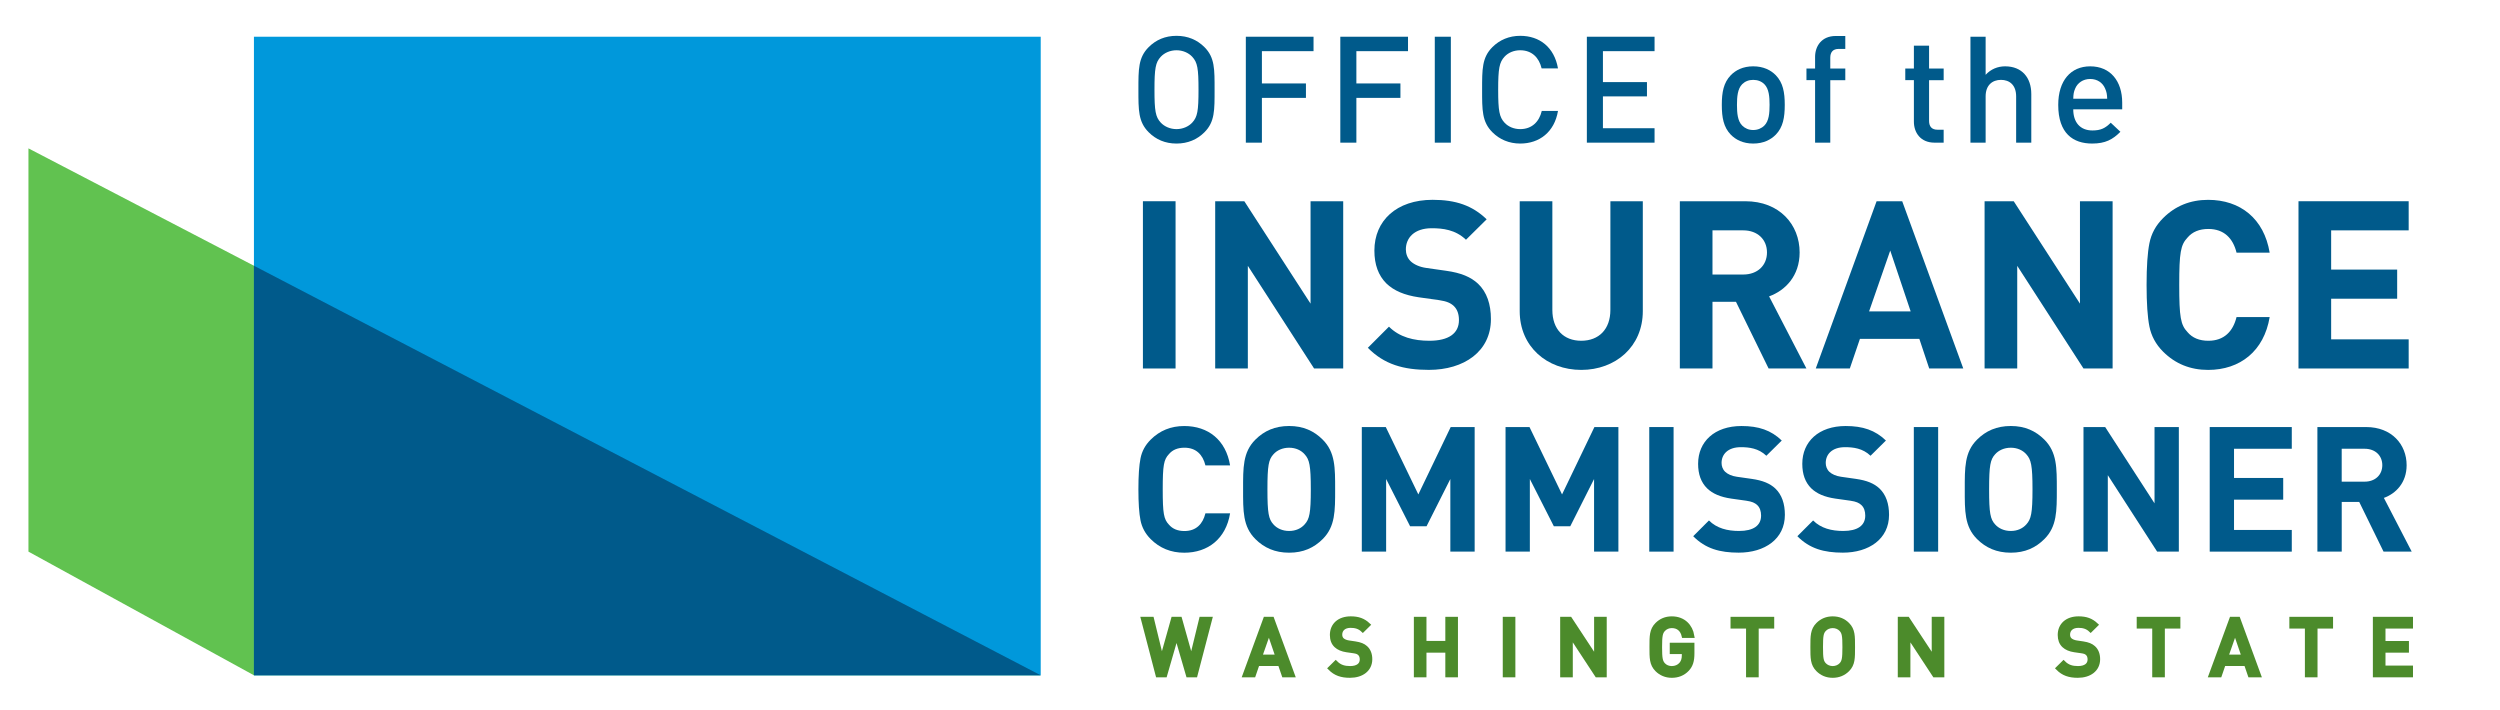 <?xml version="1.0" encoding="utf-8"?>
<!-- Generator: Adobe Illustrator 16.0.3, SVG Export Plug-In . SVG Version: 6.00 Build 0)  -->
<!DOCTYPE svg PUBLIC "-//W3C//DTD SVG 1.1//EN" "http://www.w3.org/Graphics/SVG/1.1/DTD/svg11.dtd">
<svg version="1.1" id="Layer_1" xmlns="http://www.w3.org/2000/svg" xmlns:xlink="http://www.w3.org/1999/xlink" viewBox="0 0 308.497 87.582"
	 xml:space="preserve">
<g id="XMLID_550_">
	<polygon id="XMLID_553_" fill="#61C250" points="3.51,18.308 3.51,68.07 31.335,83.33 128.423,83.33 	"/>
	<rect id="XMLID_552_" x="31.335" y="4.532" fill="#0098DB" width="97.088" height="78.798"/>
	<polygon id="XMLID_551_" fill="#005A8B" points="31.335,83.33 128.423,83.33 31.335,32.792 	"/>
</g>
<rect id="XMLID_1015_" x="141.034" y="24.832" fill="#005A8B" width="4.029" height="20.639"/>
<polygon id="XMLID_1014_" fill="#005A8B" points="161.721,37.469 153.547,24.832 149.953,24.832 149.953,45.471 153.982,45.471
	153.982,32.803 162.157,45.471 165.75,45.471 165.75,24.832 161.721,24.832 "/>
<path id="XMLID_1013_" fill="#005A8B" d="M178.438,33.412l-2.436-0.348c-0.84-0.116-1.508-0.435-1.914-0.812
	c-0.435-0.406-0.607-0.957-0.607-1.479c0-1.42,1.043-2.609,3.188-2.609c1.363,0,2.928,0.174,4.231,1.42l2.552-2.522
	c-1.769-1.71-3.826-2.405-6.666-2.405c-4.465,0-7.188,2.58-7.188,6.26c0,1.74,0.493,3.073,1.478,4.059
	c0.928,0.898,2.232,1.449,4,1.709l2.493,0.349c0.956,0.145,1.421,0.348,1.826,0.725c0.435,0.406,0.638,1.014,0.638,1.739
	c0,1.652-1.275,2.551-3.652,2.551c-1.912,0-3.682-0.435-4.984-1.739l-2.607,2.608c2.028,2.059,4.405,2.725,7.535,2.725
	c4.318,0,7.652-2.261,7.652-6.261c0-1.826-0.493-3.333-1.596-4.377C181.51,34.194,180.32,33.672,178.438,33.412z"/>
<path id="XMLID_1012_" fill="#005A8B" d="M198.719,38.252c0,2.377-1.42,3.797-3.596,3.797c-2.174,0-3.564-1.42-3.564-3.797v-13.42
	h-4.029v13.565c0,4.377,3.363,7.248,7.596,7.248c4.231,0,7.595-2.871,7.595-7.248V24.832h-4L198.719,38.252L198.719,38.252z"/>
<path id="XMLID_1009_" fill="#005A8B" d="M211.318,37.238h2.897l4.029,8.233h4.666l-4.606-8.899c2-0.725,3.768-2.522,3.768-5.42
	c0-3.449-2.491-6.319-6.694-6.319h-8.088v20.638h4.028V37.238L211.318,37.238z M211.318,28.426h3.798
	c1.768,0,2.928,1.13,2.928,2.725c0,1.595-1.16,2.725-2.928,2.725h-3.798V28.426z"/>
<path id="XMLID_1006_" fill="#005A8B" d="M231.57,24.832l-7.507,20.639h4.203l1.246-3.653h7.333l1.218,3.653h4.203l-7.536-20.639
	H231.57z M230.643,38.426l2.609-7.508l2.521,7.508H230.643z"/>
<polygon id="XMLID_1005_" fill="#005A8B" points="260.693,24.832 256.665,24.832 256.665,37.469 248.491,24.832 244.895,24.832
	244.895,45.471 248.924,45.471 248.924,32.803 257.099,45.471 260.693,45.471 "/>
<path id="XMLID_1004_" fill="#005A8B" d="M280.075,39.122h-4.087c-0.435,1.769-1.536,2.928-3.479,2.928
	c-1.102,0-1.971-0.348-2.579-1.073c-0.841-0.898-1.015-1.826-1.015-5.826s0.174-4.927,1.015-5.826
	c0.608-0.725,1.479-1.072,2.579-1.072c1.941,0,3.045,1.16,3.479,2.928h4.087c-0.695-4.203-3.623-6.521-7.595-6.521
	c-2.203,0-4.058,0.753-5.563,2.261c-0.898,0.898-1.449,1.913-1.683,3.102c-0.231,1.159-0.348,2.869-0.348,5.13
	c0,2.261,0.116,3.971,0.348,5.131c0.231,1.159,0.783,2.203,1.683,3.102c1.506,1.506,3.36,2.26,5.563,2.26
	C276.422,45.645,279.379,43.325,280.075,39.122z"/>
<polygon id="XMLID_1003_" fill="#005A8B" points="297.227,41.875 287.661,41.875 287.661,36.861 295.807,36.861 295.807,33.267
	287.661,33.267 287.661,28.426 297.227,28.426 297.227,24.832 283.631,24.832 283.631,45.471 297.227,45.471 "/>
<path id="XMLID_1002_" fill="#005A8B" d="M146.156,55.246c1.447,0,2.267,0.863,2.591,2.181h3.044
	c-0.518-3.131-2.699-4.856-5.657-4.856c-1.641,0-3.022,0.561-4.146,1.684c-0.669,0.67-1.079,1.426-1.252,2.311
	c-0.173,0.863-0.259,2.138-0.259,3.821c0,1.685,0.086,2.958,0.259,3.821c0.173,0.863,0.583,1.641,1.252,2.311
	c1.123,1.123,2.505,1.685,4.146,1.685c2.937,0,5.139-1.728,5.657-4.856h-3.044c-0.324,1.315-1.144,2.18-2.591,2.18
	c-0.82,0-1.468-0.26-1.921-0.799c-0.626-0.668-0.756-1.359-0.756-4.34c0-2.979,0.13-3.671,0.756-4.34
	C144.688,55.505,145.335,55.246,146.156,55.246z"/>
<path id="XMLID_994_" fill="#005A8B" d="M159.077,52.568c-1.75,0-3.089,0.604-4.168,1.685c-1.555,1.556-1.512,3.478-1.512,6.132
	c0,2.655-0.043,4.577,1.512,6.133c1.079,1.078,2.418,1.684,4.168,1.684c1.748,0,3.064-0.604,4.146-1.684
	c1.554-1.556,1.532-3.478,1.532-6.133c0-2.654,0.021-4.576-1.532-6.132C162.142,53.173,160.825,52.568,159.077,52.568z
	 M160.997,64.702c-0.432,0.497-1.101,0.819-1.92,0.819c-0.82,0-1.513-0.322-1.943-0.819c-0.584-0.646-0.734-1.359-0.734-4.317
	s0.15-3.671,0.734-4.318c0.432-0.496,1.123-0.819,1.943-0.819c0.819,0,1.488,0.323,1.92,0.819c0.584,0.647,0.756,1.36,0.756,4.318
	S161.581,64.057,160.997,64.702z"/>
<polygon id="XMLID_992_" fill="#005A8B" points="175.02,61.011 171.004,52.698 168.045,52.698 168.045,68.07 171.047,68.07
	171.047,59.109 174.004,64.939 176.034,64.939 178.97,59.109 178.97,68.07 181.971,68.07 181.971,52.698 179.014,52.698 "/>
<polygon id="XMLID_991_" fill="#005A8B" points="192.754,61.011 188.738,52.698 185.782,52.698 185.782,68.07 188.782,68.07
	188.782,59.109 191.741,64.939 193.77,64.939 196.706,59.109 196.706,68.07 199.708,68.07 199.708,52.698 196.749,52.698 "/>
<rect id="XMLID_866_" x="203.517" y="52.698" fill="#005A8B" width="3.001" height="15.372"/>
<path id="XMLID_865_" fill="#005A8B" d="M216.131,59.089l-1.813-0.259c-0.626-0.087-1.123-0.323-1.426-0.604
	c-0.324-0.304-0.453-0.713-0.453-1.102c0-1.059,0.777-1.943,2.375-1.943c1.016,0,2.182,0.129,3.152,1.059l1.9-1.879
	c-1.318-1.273-2.851-1.791-4.968-1.791c-3.323,0-5.354,1.921-5.354,4.662c0,1.297,0.367,2.289,1.103,3.022
	c0.69,0.67,1.662,1.08,2.979,1.272l1.856,0.261c0.712,0.106,1.058,0.26,1.358,0.539c0.324,0.303,0.476,0.756,0.476,1.297
	c0,1.229-0.948,1.897-2.719,1.897c-1.427,0-2.742-0.322-3.716-1.295l-1.941,1.943c1.512,1.533,3.281,2.029,5.613,2.029
	c3.218,0,5.699-1.684,5.699-4.664c0-1.359-0.366-2.482-1.188-3.26C218.42,59.672,217.536,59.284,216.131,59.089z"/>
<path id="XMLID_864_" fill="#005A8B" d="M228.986,59.089l-1.813-0.259c-0.627-0.087-1.123-0.323-1.426-0.604
	c-0.324-0.304-0.453-0.713-0.453-1.102c0-1.059,0.777-1.943,2.375-1.943c1.016,0,2.182,0.129,3.152,1.059l1.899-1.879
	c-1.317-1.273-2.851-1.791-4.966-1.791c-3.324,0-5.354,1.921-5.354,4.662c0,1.297,0.366,2.289,1.101,3.022
	c0.69,0.67,1.662,1.08,2.979,1.272l1.856,0.261c0.711,0.106,1.058,0.26,1.359,0.539c0.324,0.303,0.475,0.756,0.475,1.297
	c0,1.229-0.949,1.897-2.721,1.897c-1.424,0-2.742-0.322-3.713-1.295l-1.943,1.943c1.513,1.533,3.281,2.029,5.613,2.029
	c3.217,0,5.7-1.684,5.7-4.664c0-1.359-0.366-2.482-1.187-3.26C231.275,59.672,230.39,59.284,228.986,59.089z"/>
<rect id="XMLID_863_" x="236.163" y="52.698" fill="#005A8B" width="3.002" height="15.372"/>
<path id="XMLID_860_" fill="#005A8B" d="M248.131,52.568c-1.75,0-3.088,0.604-4.168,1.685c-1.555,1.556-1.512,3.478-1.512,6.132
	c0,2.655-0.043,4.577,1.512,6.133c1.08,1.078,2.418,1.684,4.168,1.684c1.748,0,3.064-0.604,4.146-1.684
	c1.554-1.556,1.532-3.478,1.532-6.133c0-2.654,0.021-4.576-1.532-6.132C251.196,53.173,249.879,52.568,248.131,52.568z
	 M250.053,64.702c-0.434,0.497-1.102,0.819-1.922,0.819s-1.512-0.322-1.943-0.819c-0.583-0.646-0.734-1.359-0.734-4.317
	s0.151-3.671,0.734-4.318c0.432-0.496,1.123-0.819,1.943-0.819s1.488,0.323,1.922,0.819c0.582,0.647,0.755,1.36,0.755,4.318
	S250.635,64.057,250.053,64.702z"/>
<polygon id="XMLID_859_" fill="#005A8B" points="265.866,62.111 259.777,52.698 257.1,52.698 257.1,68.07 260.101,68.07
	260.101,58.636 266.189,68.07 268.866,68.07 268.866,52.698 265.866,52.698 "/>
<polygon id="XMLID_858_" fill="#005A8B" points="272.676,68.07 282.803,68.07 282.803,65.395 275.676,65.395 275.676,61.658
	281.745,61.658 281.745,58.98 275.676,58.98 275.676,55.376 282.803,55.376 282.803,52.698 272.676,52.698 "/>
<path id="XMLID_855_" fill="#005A8B" d="M294.168,61.441c1.488-0.539,2.807-1.877,2.807-4.037c0-2.568-1.857-4.706-4.988-4.706
	h-6.023V68.07h3.002v-6.133h2.158l3.002,6.133h3.476L294.168,61.441z M291.793,59.436h-2.83v-4.06h2.83
	c1.315,0,2.18,0.842,2.18,2.028C293.973,58.592,293.109,59.436,291.793,59.436z"/>
<path id="XMLID_852_" fill="#005A8B" d="M145.178,4.421c-1.396,0-2.534,0.496-3.434,1.396c-1.285,1.285-1.266,2.736-1.266,5.25
	c0,2.516-0.019,3.966,1.266,5.251c0.9,0.9,2.039,1.396,3.434,1.396s2.552-0.496,3.451-1.396c1.286-1.285,1.249-2.735,1.249-5.251
	c0-2.515,0.037-3.965-1.249-5.25C147.729,4.917,146.573,4.421,145.178,4.421z M147.124,15.125c-0.459,0.496-1.175,0.808-1.946,0.808
	c-0.772,0-1.487-0.312-1.947-0.808c-0.642-0.697-0.771-1.432-0.771-4.058c0-2.625,0.129-3.359,0.771-4.057
	c0.459-0.496,1.175-0.808,1.947-0.808c0.771,0,1.487,0.312,1.946,0.808c0.643,0.698,0.771,1.432,0.771,4.057
	C147.895,13.693,147.766,14.428,147.124,15.125z"/>
<polygon id="XMLID_851_" fill="#005A8B" points="155.717,12.078 161.151,12.078 161.151,10.297 155.717,10.297 155.717,6.313
	162.088,6.313 162.088,4.532 153.734,4.532 153.734,17.604 155.717,17.604 "/>
<polygon id="XMLID_850_" fill="#005A8B" points="172.811,10.297 167.375,10.297 167.375,6.313 173.747,6.313 173.747,4.532
	165.393,4.532 165.393,17.604 167.375,17.604 167.375,12.078 172.811,12.078 "/>
<rect id="XMLID_849_" x="177.051" y="4.532" fill="#005A8B" width="1.982" height="13.072"/>
<path id="XMLID_848_" fill="#005A8B" d="M187.59,17.714c2.369,0,4.223-1.414,4.664-4.021h-2.002c-0.313,1.322-1.211,2.24-2.662,2.24
	c-0.771,0-1.469-0.294-1.928-0.79c-0.644-0.698-0.789-1.451-0.789-4.076s0.146-3.378,0.789-4.076
	c0.459-0.496,1.155-0.789,1.928-0.789c1.451,0,2.332,0.918,2.645,2.24h2.02c-0.459-2.607-2.258-4.021-4.664-4.021
	c-1.357,0-2.532,0.496-3.432,1.396c-1.287,1.285-1.268,2.736-1.268,5.25c0,2.516-0.02,3.966,1.268,5.251
	C185.057,17.218,186.231,17.714,187.59,17.714z"/>
<polygon id="XMLID_847_" fill="#005A8B" points="204.17,15.823 197.799,15.823 197.799,11.894 203.233,11.894 203.233,10.131
	197.799,10.131 197.799,6.313 204.17,6.313 204.17,4.532 195.816,4.532 195.816,17.604 204.17,17.604 "/>
<path id="XMLID_844_" fill="#005A8B" d="M216.344,17.714c1.267,0,2.185-0.478,2.791-1.102c0.881-0.917,1.102-2.093,1.102-3.672
	c0-1.561-0.221-2.736-1.102-3.654c-0.606-0.624-1.524-1.102-2.791-1.102c-1.268,0-2.166,0.478-2.772,1.102
	c-0.882,0.918-1.103,2.093-1.103,3.654c0,1.579,0.221,2.754,1.103,3.672C214.178,17.236,215.077,17.714,216.344,17.714z
	 M214.984,10.389c0.351-0.349,0.81-0.533,1.358-0.533c0.551,0,1.027,0.184,1.378,0.533c0.567,0.569,0.643,1.542,0.643,2.552
	c0,1.01-0.073,1.983-0.643,2.552c-0.351,0.349-0.826,0.551-1.378,0.551c-0.551,0-1.01-0.202-1.358-0.551
	c-0.567-0.569-0.644-1.542-0.644-2.552C214.342,11.93,214.417,10.958,214.984,10.389z"/>
<path id="XMLID_843_" fill="#005A8B" d="M223.981,17.604h1.873V9.893h1.854V8.46h-1.854V7.12c0-0.68,0.329-1.083,1.027-1.083h0.826
	V4.44h-1.176c-1.744,0-2.552,1.249-2.552,2.588V8.46h-1.065v1.432h1.065L223.981,17.604L223.981,17.604z"/>
<path id="XMLID_842_" fill="#005A8B" d="M236.172,15.015c0,1.34,0.809,2.589,2.553,2.589h1.12v-1.598h-0.771
	c-0.697,0-1.029-0.404-1.029-1.083v-5.03h1.801V8.46h-1.801V5.633h-1.873V8.46h-1.063v1.432h1.063V15.015L236.172,15.015z"/>
<path id="XMLID_841_" fill="#005A8B" d="M248.786,17.604h1.873V11.6c0-2.02-1.156-3.415-3.23-3.415
	c-0.918,0-1.764,0.349-2.405,1.047v-4.7h-1.873v13.072h1.873v-5.71c0-1.395,0.845-2.038,1.892-2.038s1.873,0.624,1.873,2.038v5.71
	H248.786z"/>
<path id="XMLID_838_" fill="#005A8B" d="M258.168,17.714c1.635,0,2.535-0.496,3.488-1.45l-1.193-1.12
	c-0.66,0.661-1.211,0.955-2.258,0.955c-1.523,0-2.369-1.009-2.369-2.607h6.041v-0.826c0-2.644-1.449-4.48-3.947-4.48
	c-2.387,0-3.947,1.744-3.947,4.755C253.982,16.484,255.836,17.714,258.168,17.714z M256.077,10.921
	c0.293-0.698,0.973-1.175,1.854-1.175s1.543,0.477,1.836,1.175c0.184,0.422,0.238,0.697,0.258,1.267h-4.188
	C255.855,11.618,255.893,11.343,256.077,10.921z"/>
<g id="XMLID_1025_">
	<polygon id="XMLID_1050_" fill="#4C8B2B" stroke="#4C8B2B" stroke-width="0.5" stroke-miterlimit="10" points="147.011,81.346
		145.612,76.365 144.761,76.365 143.362,81.346 142.149,76.365 141.034,76.365 142.853,83.33 143.772,83.33 145.181,78.448
		146.6,83.33 147.52,83.33 149.339,76.365 148.224,76.365 	"/>
	<path id="XMLID_1047_" fill="#4C8B2B" stroke="#4C8B2B" stroke-width="0.5" stroke-miterlimit="10" d="M156.133,76.365
		l-2.553,6.965h1.125l0.479-1.398h2.749l0.479,1.398h1.125l-2.554-6.965H156.133z M155.497,81.031l1.086-3.092l1.057,3.092H155.497z
		"/>
	<path id="XMLID_1046_" fill="#4C8B2B" stroke="#4C8B2B" stroke-width="0.5" stroke-miterlimit="10" d="M167.221,79.396
		l-0.793-0.117c-0.322-0.049-0.605-0.165-0.782-0.321c-0.187-0.167-0.265-0.392-0.265-0.646c0-0.615,0.451-1.086,1.271-1.086
		c0.588,0,1.088,0.127,1.518,0.539l0.675-0.666c-0.597-0.558-1.242-0.793-2.161-0.793c-1.448,0-2.328,0.832-2.328,2.045
		c0,0.567,0.166,1.008,0.51,1.33c0.303,0.284,0.752,0.479,1.319,0.559l0.821,0.117c0.41,0.059,0.586,0.127,0.764,0.293
		c0.186,0.166,0.273,0.422,0.273,0.725c0,0.675-0.528,1.066-1.438,1.066c-0.714,0-1.271-0.156-1.779-0.666l-0.705,0.695
		c0.666,0.674,1.418,0.92,2.465,0.92c1.459,0,2.504-0.765,2.504-2.045c0-0.599-0.187-1.097-0.566-1.43
		C168.229,79.652,167.866,79.495,167.221,79.396z"/>
	<polygon id="XMLID_1045_" fill="#4C8B2B" stroke="#4C8B2B" stroke-width="0.5" stroke-miterlimit="10" points="178.602,79.339
		175.774,79.339 175.774,76.365 174.719,76.365 174.719,83.33 175.774,83.33 175.774,80.288 178.602,80.288 178.602,83.33
		179.659,83.33 179.659,76.365 178.602,76.365 	"/>

		<rect id="XMLID_1044_" x="185.689" y="76.365" fill="#4C8B2B" stroke="#4C8B2B" stroke-width="0.5" stroke-miterlimit="10" width="1.056" height="6.965"/>
	<polygon id="XMLID_1043_" fill="#4C8B2B" stroke="#4C8B2B" stroke-width="0.5" stroke-miterlimit="10" points="196.961,81.257
		193.743,76.365 192.773,76.365 192.773,83.33 193.831,83.33 193.831,78.43 197.049,83.33 198.018,83.33 198.018,76.365
		196.961,76.365 	"/>
	<path id="XMLID_1042_" fill="#4C8B2B" stroke="#4C8B2B" stroke-width="0.5" stroke-miterlimit="10" d="M206.297,80.464h1.488v0.392
		c0,0.451-0.1,0.803-0.354,1.097c-0.272,0.313-0.675,0.489-1.136,0.489c-0.409,0-0.78-0.156-1.026-0.422
		c-0.342-0.371-0.42-0.771-0.42-2.172c0-1.399,0.078-1.789,0.42-2.16c0.246-0.266,0.617-0.433,1.026-0.433
		c0.783,0,1.293,0.45,1.47,1.213h1.065c-0.197-1.192-1.058-2.161-2.535-2.161c-0.741,0-1.35,0.266-1.828,0.743
		c-0.686,0.687-0.676,1.458-0.676,2.798c0,1.342-0.01,2.112,0.676,2.799c0.479,0.479,1.105,0.744,1.828,0.744
		c0.734,0,1.391-0.236,1.918-0.793c0.459-0.49,0.627-1.066,0.627-1.968v-1.065h-2.545v0.899H206.297z"/>
	<polygon id="XMLID_1041_" fill="#4C8B2B" stroke="#4C8B2B" stroke-width="0.5" stroke-miterlimit="10" points="213.795,77.314
		215.711,77.314 215.711,83.33 216.77,83.33 216.77,77.314 218.686,77.314 218.686,76.365 213.795,76.365 	"/>
	<path id="XMLID_1038_" fill="#4C8B2B" stroke="#4C8B2B" stroke-width="0.5" stroke-miterlimit="10" d="M226.154,76.307
		c-0.743,0-1.351,0.266-1.829,0.743c-0.686,0.687-0.676,1.458-0.676,2.798c0,1.342-0.01,2.112,0.676,2.799
		c0.479,0.479,1.086,0.744,1.829,0.744s1.359-0.267,1.839-0.744c0.686-0.687,0.666-1.457,0.666-2.799c0-1.34,0.02-2.111-0.666-2.798
		C227.514,76.57,226.897,76.307,226.154,76.307z M227.19,82.01c-0.244,0.264-0.626,0.432-1.036,0.432
		c-0.411,0-0.793-0.168-1.036-0.432c-0.344-0.371-0.412-0.763-0.412-2.162c0-1.398,0.068-1.789,0.412-2.16
		c0.243-0.266,0.625-0.433,1.036-0.433c0.41,0,0.792,0.167,1.036,0.433c0.344,0.371,0.411,0.762,0.411,2.16
		C227.601,81.247,227.534,81.639,227.19,82.01z"/>
	<polygon id="XMLID_1037_" fill="#4C8B2B" stroke="#4C8B2B" stroke-width="0.5" stroke-miterlimit="10" points="238.622,81.257
		235.402,76.365 234.434,76.365 234.434,83.33 235.491,83.33 235.491,78.43 238.709,83.33 239.678,83.33 239.678,76.365
		238.622,76.365 	"/>
	<path id="XMLID_1036_" fill="#4C8B2B" stroke="#4C8B2B" stroke-width="0.5" stroke-miterlimit="10" d="M257.036,79.396
		l-0.793-0.117c-0.324-0.049-0.606-0.165-0.783-0.321c-0.187-0.167-0.265-0.392-0.265-0.646c0-0.615,0.449-1.086,1.271-1.086
		c0.589,0,1.086,0.127,1.518,0.539l0.676-0.666c-0.598-0.558-1.242-0.793-2.162-0.793c-1.447,0-2.328,0.832-2.328,2.045
		c0,0.567,0.166,1.008,0.508,1.33c0.305,0.284,0.754,0.479,1.322,0.559l0.819,0.117c0.412,0.059,0.589,0.127,0.765,0.293
		c0.186,0.166,0.272,0.422,0.272,0.725c0,0.675-0.526,1.066-1.438,1.066c-0.713,0-1.271-0.156-1.779-0.666l-0.704,0.695
		c0.665,0.674,1.418,0.92,2.465,0.92c1.457,0,2.504-0.765,2.504-2.045c0-0.599-0.187-1.097-0.565-1.43
		C258.042,79.652,257.68,79.495,257.036,79.396z"/>
	<polygon id="XMLID_1035_" fill="#4C8B2B" stroke="#4C8B2B" stroke-width="0.5" stroke-miterlimit="10" points="263.917,77.314
		265.833,77.314 265.833,83.33 266.89,83.33 266.89,77.314 268.807,77.314 268.807,76.365 263.917,76.365 	"/>
	<path id="XMLID_1032_" fill="#4C8B2B" stroke="#4C8B2B" stroke-width="0.5" stroke-miterlimit="10" d="M275.354,76.365
		l-2.555,6.965h1.125l0.48-1.398h2.748l0.479,1.398h1.125l-2.553-6.965H275.354z M274.719,81.031l1.086-3.092l1.057,3.092H274.719z"
		/>
	<polygon id="XMLID_1031_" fill="#4C8B2B" stroke="#4C8B2B" stroke-width="0.5" stroke-miterlimit="10" points="282.754,77.314
		284.672,77.314 284.672,83.33 285.729,83.33 285.729,77.314 287.646,77.314 287.646,76.365 282.754,76.365 	"/>
	<polygon id="XMLID_1026_" fill="#4C8B2B" stroke="#4C8B2B" stroke-width="0.5" stroke-miterlimit="10" points="297.51,77.314
		297.51,76.365 293.059,76.365 293.059,83.33 297.51,83.33 297.51,82.382 294.116,82.382 294.116,80.288 297.01,80.288
		297.01,79.35 294.116,79.35 294.116,77.314 	"/>
</g>
</svg>
